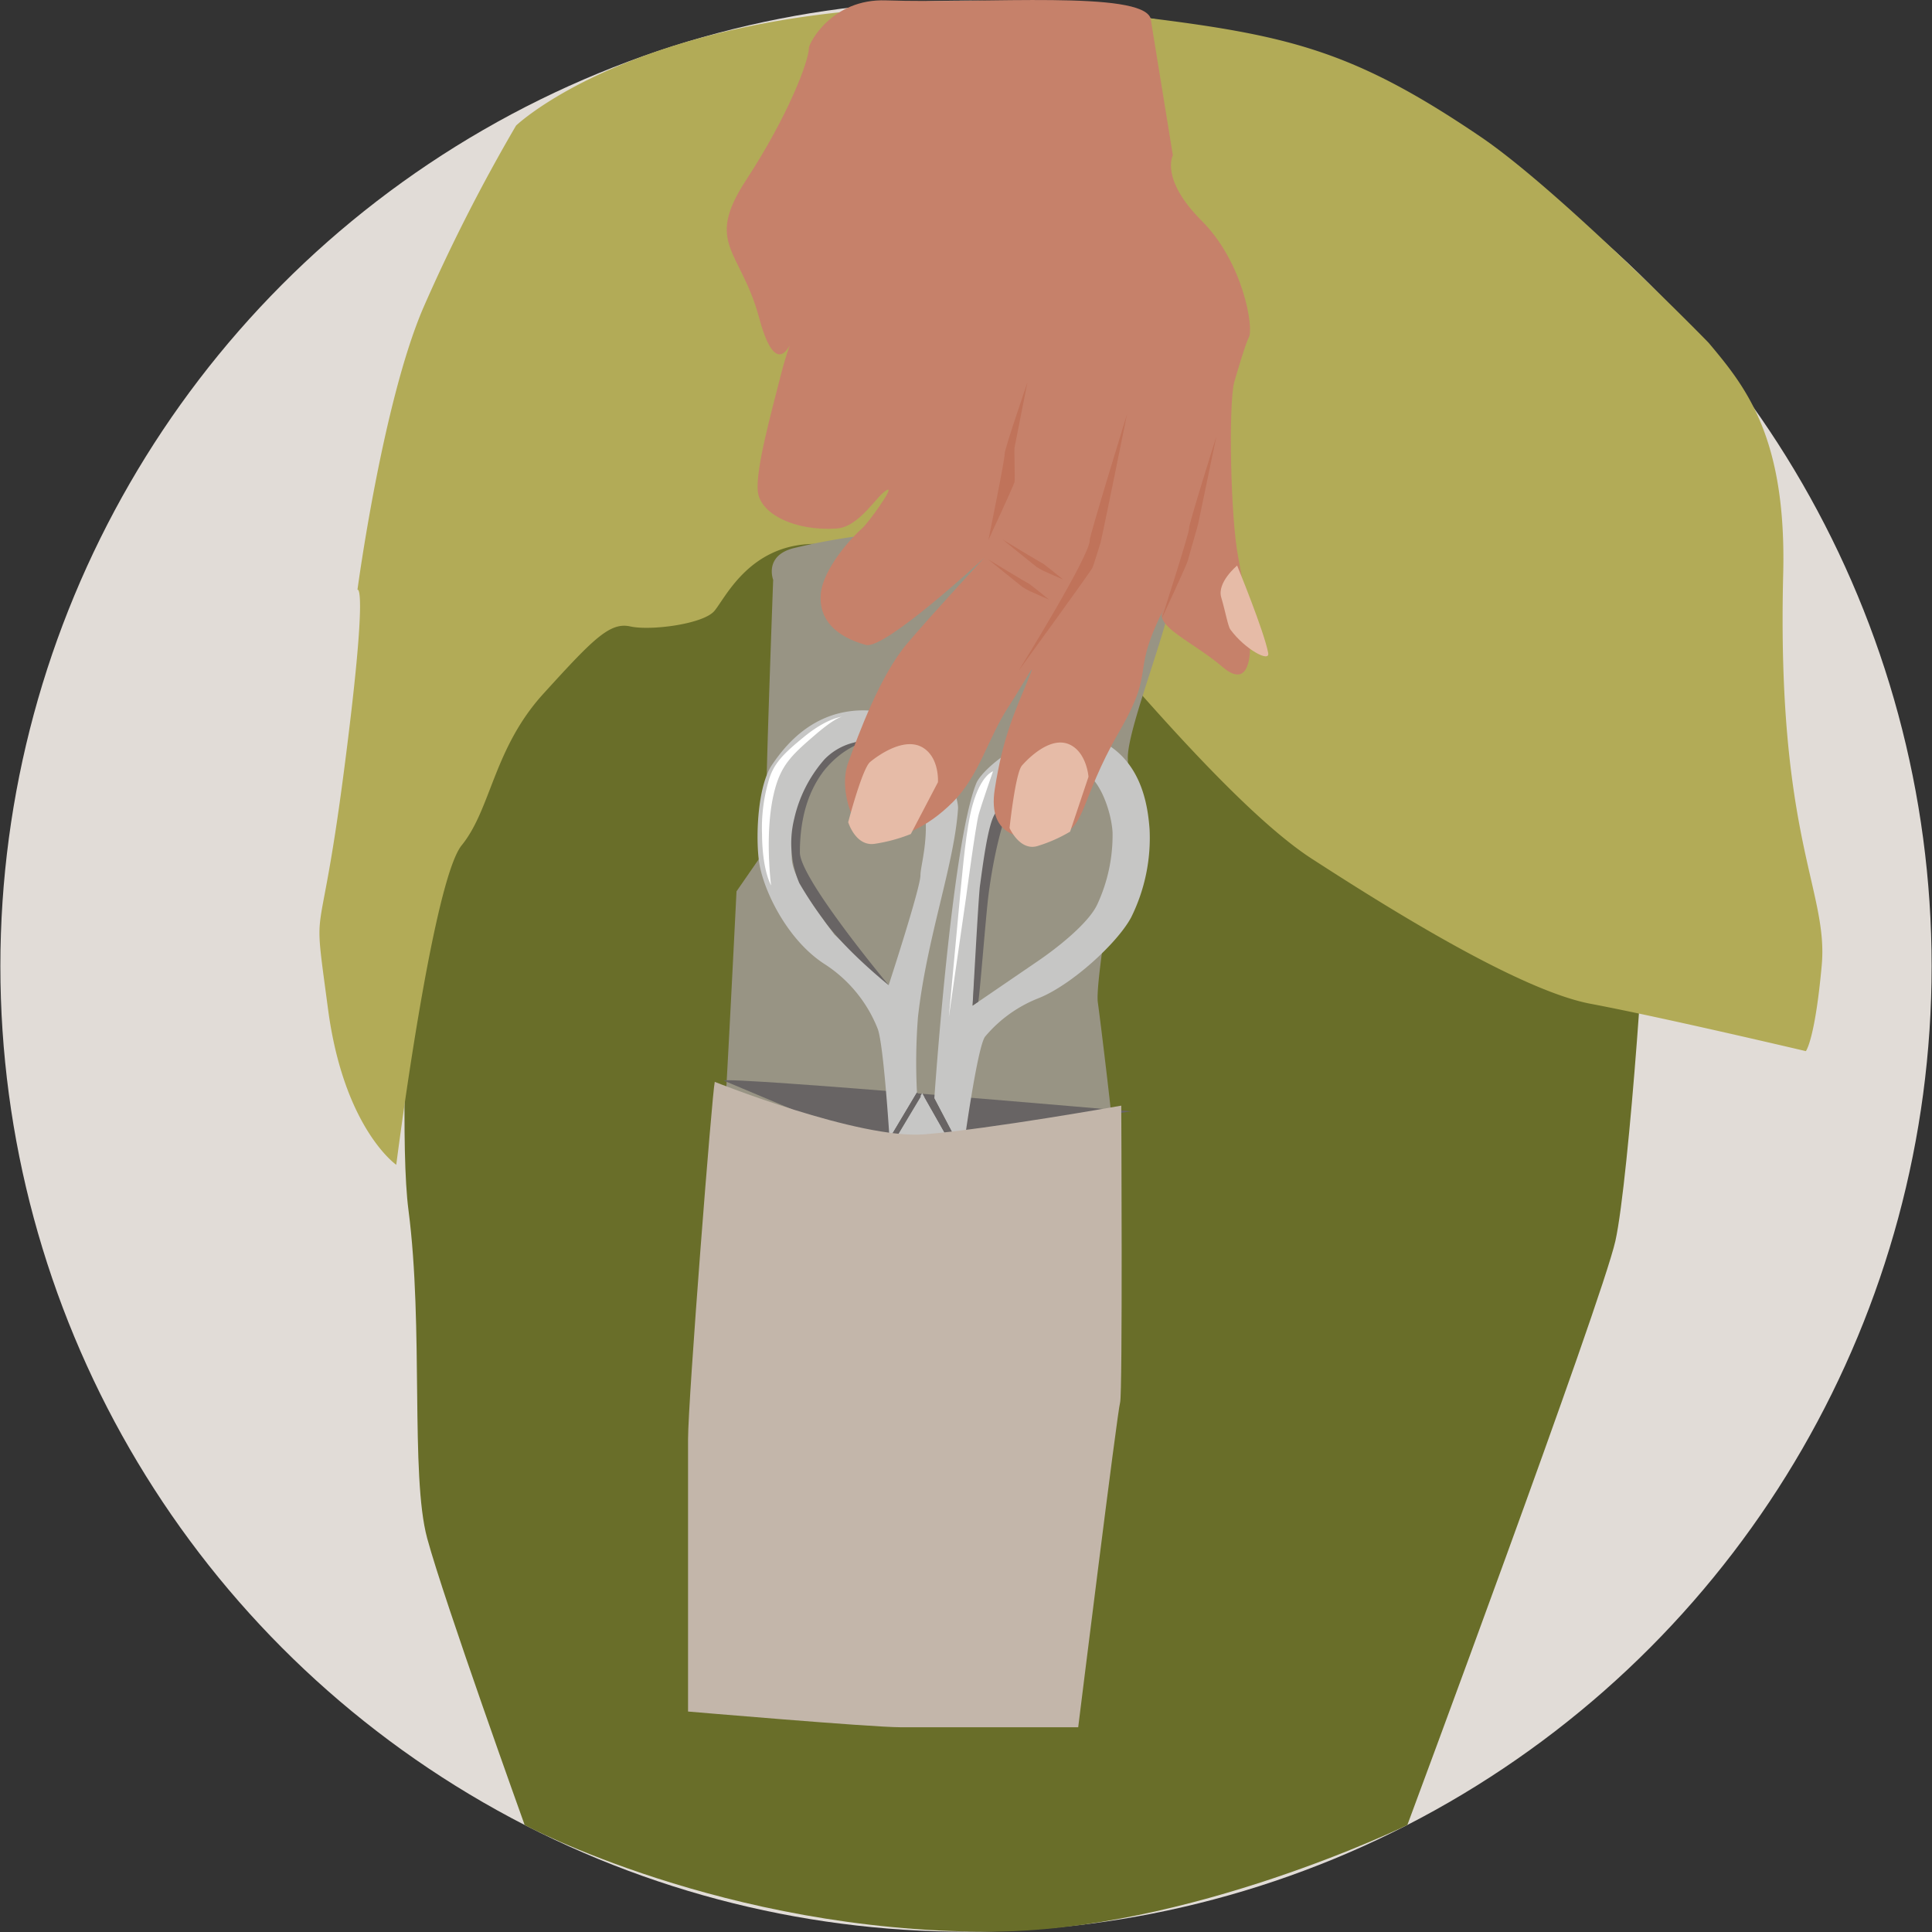 <svg xmlns="http://www.w3.org/2000/svg" id="Ebene_1" data-name="Ebene 1" viewBox="0 0 400 400"><rect x="0" y="0" width="400" height="400" fill="#333333" stroke="none"/><g><ellipse cx="200" cy="200.035" rx="199.923" ry="199.911" style="fill: #e1dcd7"></ellipse><path d="M88.439,128.535S81.4,226.193,84.567,250.51s.352,54.935,3.872,67.957,20.186,59.378,20.186,59.378,41.213,22.094,96.011,22.094c41.54,0,86.742-22.094,86.742-22.094s40.266-108.3,43.081-120.967,7.04-72.852,5.984-73.908-57.722-67.572-58.778-68.628S204.239,83.723,184.175,88.3,88.439,128.535,88.439,128.535Z" style="fill: #696e29"></path><path d="M106.843,26A364,364,0,0,0,87.618,63.78c-8.447,19.708-13.609,58.326-13.609,58.326s2.346-1.942-2.816,37.673-6.57,24.31-3.285,49.09,14.133,32.289,14.133,32.289S89.5,182.5,95.6,174.993,102.165,155,112.49,143.645s13.771-14.889,18-13.949,15.13-.49,17.416-3.207,7.142-13.481,20.147-13.872,52.9,13.834,59.91,21.681,29.07,34.074,43.618,43.485,42.7,27.2,57.721,30.037,44.582,9.807,44.582,9.807,1.877-2.278,3.285-17.764-9.351-26.265-7.978-81.013c.715-28.492-7.873-38.86-15.42-47.858-.3-.354-30.962-31.638-47.217-42.667C280.939,10.948,267.6,7.46,238.219,3.789,142.454-8.174,106.843,26,106.843,26Z" style="fill: #b2ab57"></path><path d="M149.838,233.352c.271-.813,2.648-48.806,2.648-48.806l4.879-7.047a133.3,133.3,0,0,0,1.356-14.908c0-5.692,1.355-42.554,1.355-42.554s-1.9-4.879,4.066-6.505a130.155,130.155,0,0,1,14.908-2.711s50.96,2.169,51.773,2.44,11.656,0,12.2,6.505-9.818,30.9-9.517,37.4-3.223,18.974-3.223,23.039-3.524,23.581-2.982,27.376,3.253,26.292,3.253,28.189S149.838,233.352,149.838,233.352Z" style="fill: #989484"></path><path d="M149.838,223.728c.87-.9,84.365,6.362,84.365,6.362l-23.842,3.447-32.016,2.175Z" style="fill: #686464"></path><g><path d="M178.757,147.073c-10.586.009-16.339,7.468-18.955,11.335-2.768,4.091-3.382,13.8-2.709,19.567.677,5.805,5.652,16.442,13.546,21.575A28.258,28.258,0,0,1,181.756,213.1c1.236,3.607,2.407,22.617,2.407,22.617l5.686-9.534a121.218,121.218,0,0,1,.2-15.536c1.819-16.5,7.527-31.615,8.3-43.186C198.586,163.9,191.616,147.062,178.757,147.073Zm11.811,34.143c.01,2.593-6.58,22.75-6.58,22.75l-11.232-10.475c-3.694-4.988-8.466-11.526-8.807-15.453-.387-4.447,2.208-12.072,4.468-15.46,2.249-3.373,6.318-8.828,9.819-9.2,4.5-.475,10.181,4.593,11.135,6.711C193.773,169.861,190.559,178.623,190.568,181.216Z" style="fill: #c6c6c5"></path><path d="M227.307,153.088c9.117,4.13,10.336,13.809,10.7,18.568a37,37,0,0,1-3.808,18.268c-2.819,5.3-12.3,13.976-19.1,16.711a27.6,27.6,0,0,0-11.071,7.9c-1.66,1.64-4.685,24.131-4.685,24.131l-5.9-11.262s3.6-52.786,8.694-65.248C203.528,158.744,216.234,148.073,227.307,153.088Zm-23.142,23.145c-1.057,5.565-2.8,31.983-2.8,31.983l13.1-8.951c5-3.369,10.959-8.3,12.686-11.954a34.009,34.009,0,0,0,3.193-15c-.253-4.179-2.44-10.326-5.321-12.046-3.7-2.21-10.613-1.025-12.308.5A24.723,24.723,0,0,0,204.165,176.233Z" style="fill: #c6c6c5"></path><path d="M183.988,203.966s-9.127-7.3-13.558-13.658a79.044,79.044,0,0,1-4.948-7.48,21.244,21.244,0,0,1-1.036-13.367,27.925,27.925,0,0,1,6.258-12.25,12.592,12.592,0,0,1,8.895-3.817s-13.992,2.981-13.992,23.1C165.607,181.946,183.988,203.966,183.988,203.966Z" style="fill: #686464"></path><path d="M201.363,208.216s1.227-22.645,1.516-24.745c.616-4.478,1.644-12.644,3.078-14.916a42.4,42.4,0,0,1,5.9-7.53c.5-.5,7.506-2.906,7.506-2.906s-6.5,3.321-10.1,8.424c-1.172,1.661-3.422,9.33-4.626,18.917-.561,4.464-1.887,21.832-2.124,21.975S201.363,208.216,201.363,208.216Z" style="fill: #686464"></path><polygon points="194.979 262.625 183.371 261.078 184.032 238.059 190.922 226.321 198.611 239.878 194.979 262.625" style="fill: #c6c6c5"></polygon><path d="M194.628,263.318s-7.877,51.609-8.5,53.335a4.65,4.65,0,0,1-2.924,3.06s-.039-20.137.063-25.729l.583-32.1Z" style="fill: #c6c6c5"></path><path d="M183.292,318.923s-1.046-14.766-1.1-17.654c-.283-16.045.829-44.228.829-44.228s.579,29.153.325,33.758S183.292,318.923,183.292,318.923Z" style="fill: #686464"></path><ellipse cx="190.568" cy="253.433" rx="3.127" ry="3.438" style="fill: #8c8a88"></ellipse><path d="M193.6,252.734c-.435.241-2.759,1.29-2.759,1.29l-3.222.518.056-.508,2.829-1.145,2.971-.618Z" style="fill: #686464"></path><polygon points="198.611 239.878 191.419 227.196 193.439 227.404 198.848 237.722 198.611 239.878" style="fill: #686464"></polygon><path d="M184.032,238.059c.363-.619,6.619-11.026,6.619-11.026l-.8-.855-5.686,9.534Z" style="fill: #686464"></path></g><path d="M147.984,223.988c-.542,2.168-5.53,65.857-5.53,73.989v56.377s37.949,3.253,43.912,3.253h36.865s8.132-65.593,8.674-67.22.241-61.477.241-61.477-27.216,4.856-40.769,5.94S147.984,223.988,147.984,223.988Z" style="fill: #c3b6aa"></path><path d="M242.828,32.152s-2.711,4.879,5.963,13.552,10.842,22.327,9.758,24.174-7.191,22.988-7.932,30.035,1.167,5.963-8.19,23.31-2.37,13.819-10.743,28.322-6.747,20.467-13.252,21.551-14.095.542-12.469-9.758,3.8-15.178,6.506-21.683.325-1.466-3.8,4.878c-4.072,6.267-5.96,14.1-11.381,19.516s-11.216,7.877-16.264,7.44c-3.977-.344-7.589-9.609-5.421-15.572s6.626-18.091,12.2-24.665,15.993-17.78,15.993-17.78-20.6,19.135-24.532,18.051c-6.293-1.736-9.8-5.312-9.331-10.571s6.536-11.835,8.518-13.52c1.188-1.009,6.7-8.593,5.286-8.028-2.042.818-5.666,7.724-10.572,8.028-8.729.542-15.721-3.052-16.263-7.621s2.981-17.076,4.608-23.581,2.71-8.352,2.71-8.352-3.252,10.086-7.047-4.063S145.787,50.57,154.461,37.3s13.011-24.659,13.011-27.369c0-.953,4.724-10.237,15.942-9.855,20.675.7,52.889-2.087,54.805,3.718Z" style="fill: #c6816a"></path><path d="M255.5,79.218c-1.156,4.93-.75,27.961.877,36.254s2.426,18.593,2.426,18.593.284,9.14-5.679,4.028-14.073-8.364-12.387-11.617,4.8-18.973,5.881-21.142S255.5,79.218,255.5,79.218Z" style="fill: #c6816a"></path><path d="M256.137,117.092s5.609,13.637,6.433,18.132c.365,1.987-4.786-.752-7.826-4.876-.516-.7-1-3.611-1.9-6.659C251.923,120.561,256.137,117.092,256.137,117.092Z" style="fill: #e6bba7"></path><path d="M233.34,85.751s-5.215,25.822-5.533,26.779-1.274,4.143-1.59,4.94-15.3,21.36-15.3,21.36,14.905-24.009,14.7-27.026C225.562,111.01,233.34,85.751,233.34,85.751Z" style="fill: #c0735a"></path><path d="M212.705,79.218l-2.656,13.445c-.1.788.133,6.444,0,7.115s-5.413,12.026-5.413,12.026,3.522-17.214,3.359-17.8S212.705,79.218,212.705,79.218Z" style="fill: #c0735a"></path><path d="M251.837,90.358l-3.656,17.551c-.1.788-2.12,7.491-2.253,8.162s-5.413,12.027-5.413,12.027,5.825-18.082,5.661-18.666S251.837,90.358,251.837,90.358Z" style="fill: #c0735a"></path><path d="M217.19,124.139s-3.953-1.714-4.2-1.857-1.059-.578-1.26-.716-7.1-5.73-7.1-5.73,7.938,4.834,8.15,4.857S217.19,124.139,217.19,124.139Z" style="fill: #c0735a"></path><path d="M220.117,119.988s-3.953-1.715-4.2-1.857-1.058-.579-1.259-.716-7.1-5.73-7.1-5.73,7.938,4.833,8.15,4.857S220.117,119.988,220.117,119.988Z" style="fill: #c0735a"></path><path d="M209.018,171.431s2.094,4.773,5.712,3.753a30.618,30.618,0,0,0,6.82-3l3.812-11.359s-.361-5.027-3.895-6.673c-3.922-1.825-8.522,2.791-9.884,4.349s-2.565,12.931-2.565,12.931" style="fill: #e6bba7"></path><path d="M175.609,170.214s1.5,5.015,5.42,4.5a33.549,33.549,0,0,0,7.549-2.04l5.615-10.73s.348-5.03-3.1-7.144c-3.829-2.344-9.3,1.6-10.94,2.956s-4.541,12.459-4.541,12.459" style="fill: #e6bba7"></path><path d="M159.648,183.312s-1.819-3.007-1.878-10.562a34.815,34.815,0,0,1,1.374-11.112c1.011-3.627,3.206-5.719,7.347-9.1,4.96-4.05,8.027-4.168,8.027-4.168s-1.171-.167-5.793,3.814c-4.9,4.217-7.161,6.3-8.536,12.227C158.254,172.75,159.648,183.312,159.648,183.312Z" style="fill: #fff"></path><path d="M205.593,159.689s-2.478.717-4.23,6.966c-1.365,4.868-2.01,13.164-2.515,18.019-.148,1.428-2.408,25.93-2.408,25.93l3.56-24.7s2.01-15.09,2.632-17.294S205.593,159.689,205.593,159.689Z" style="fill: #fff"></path></g></svg>